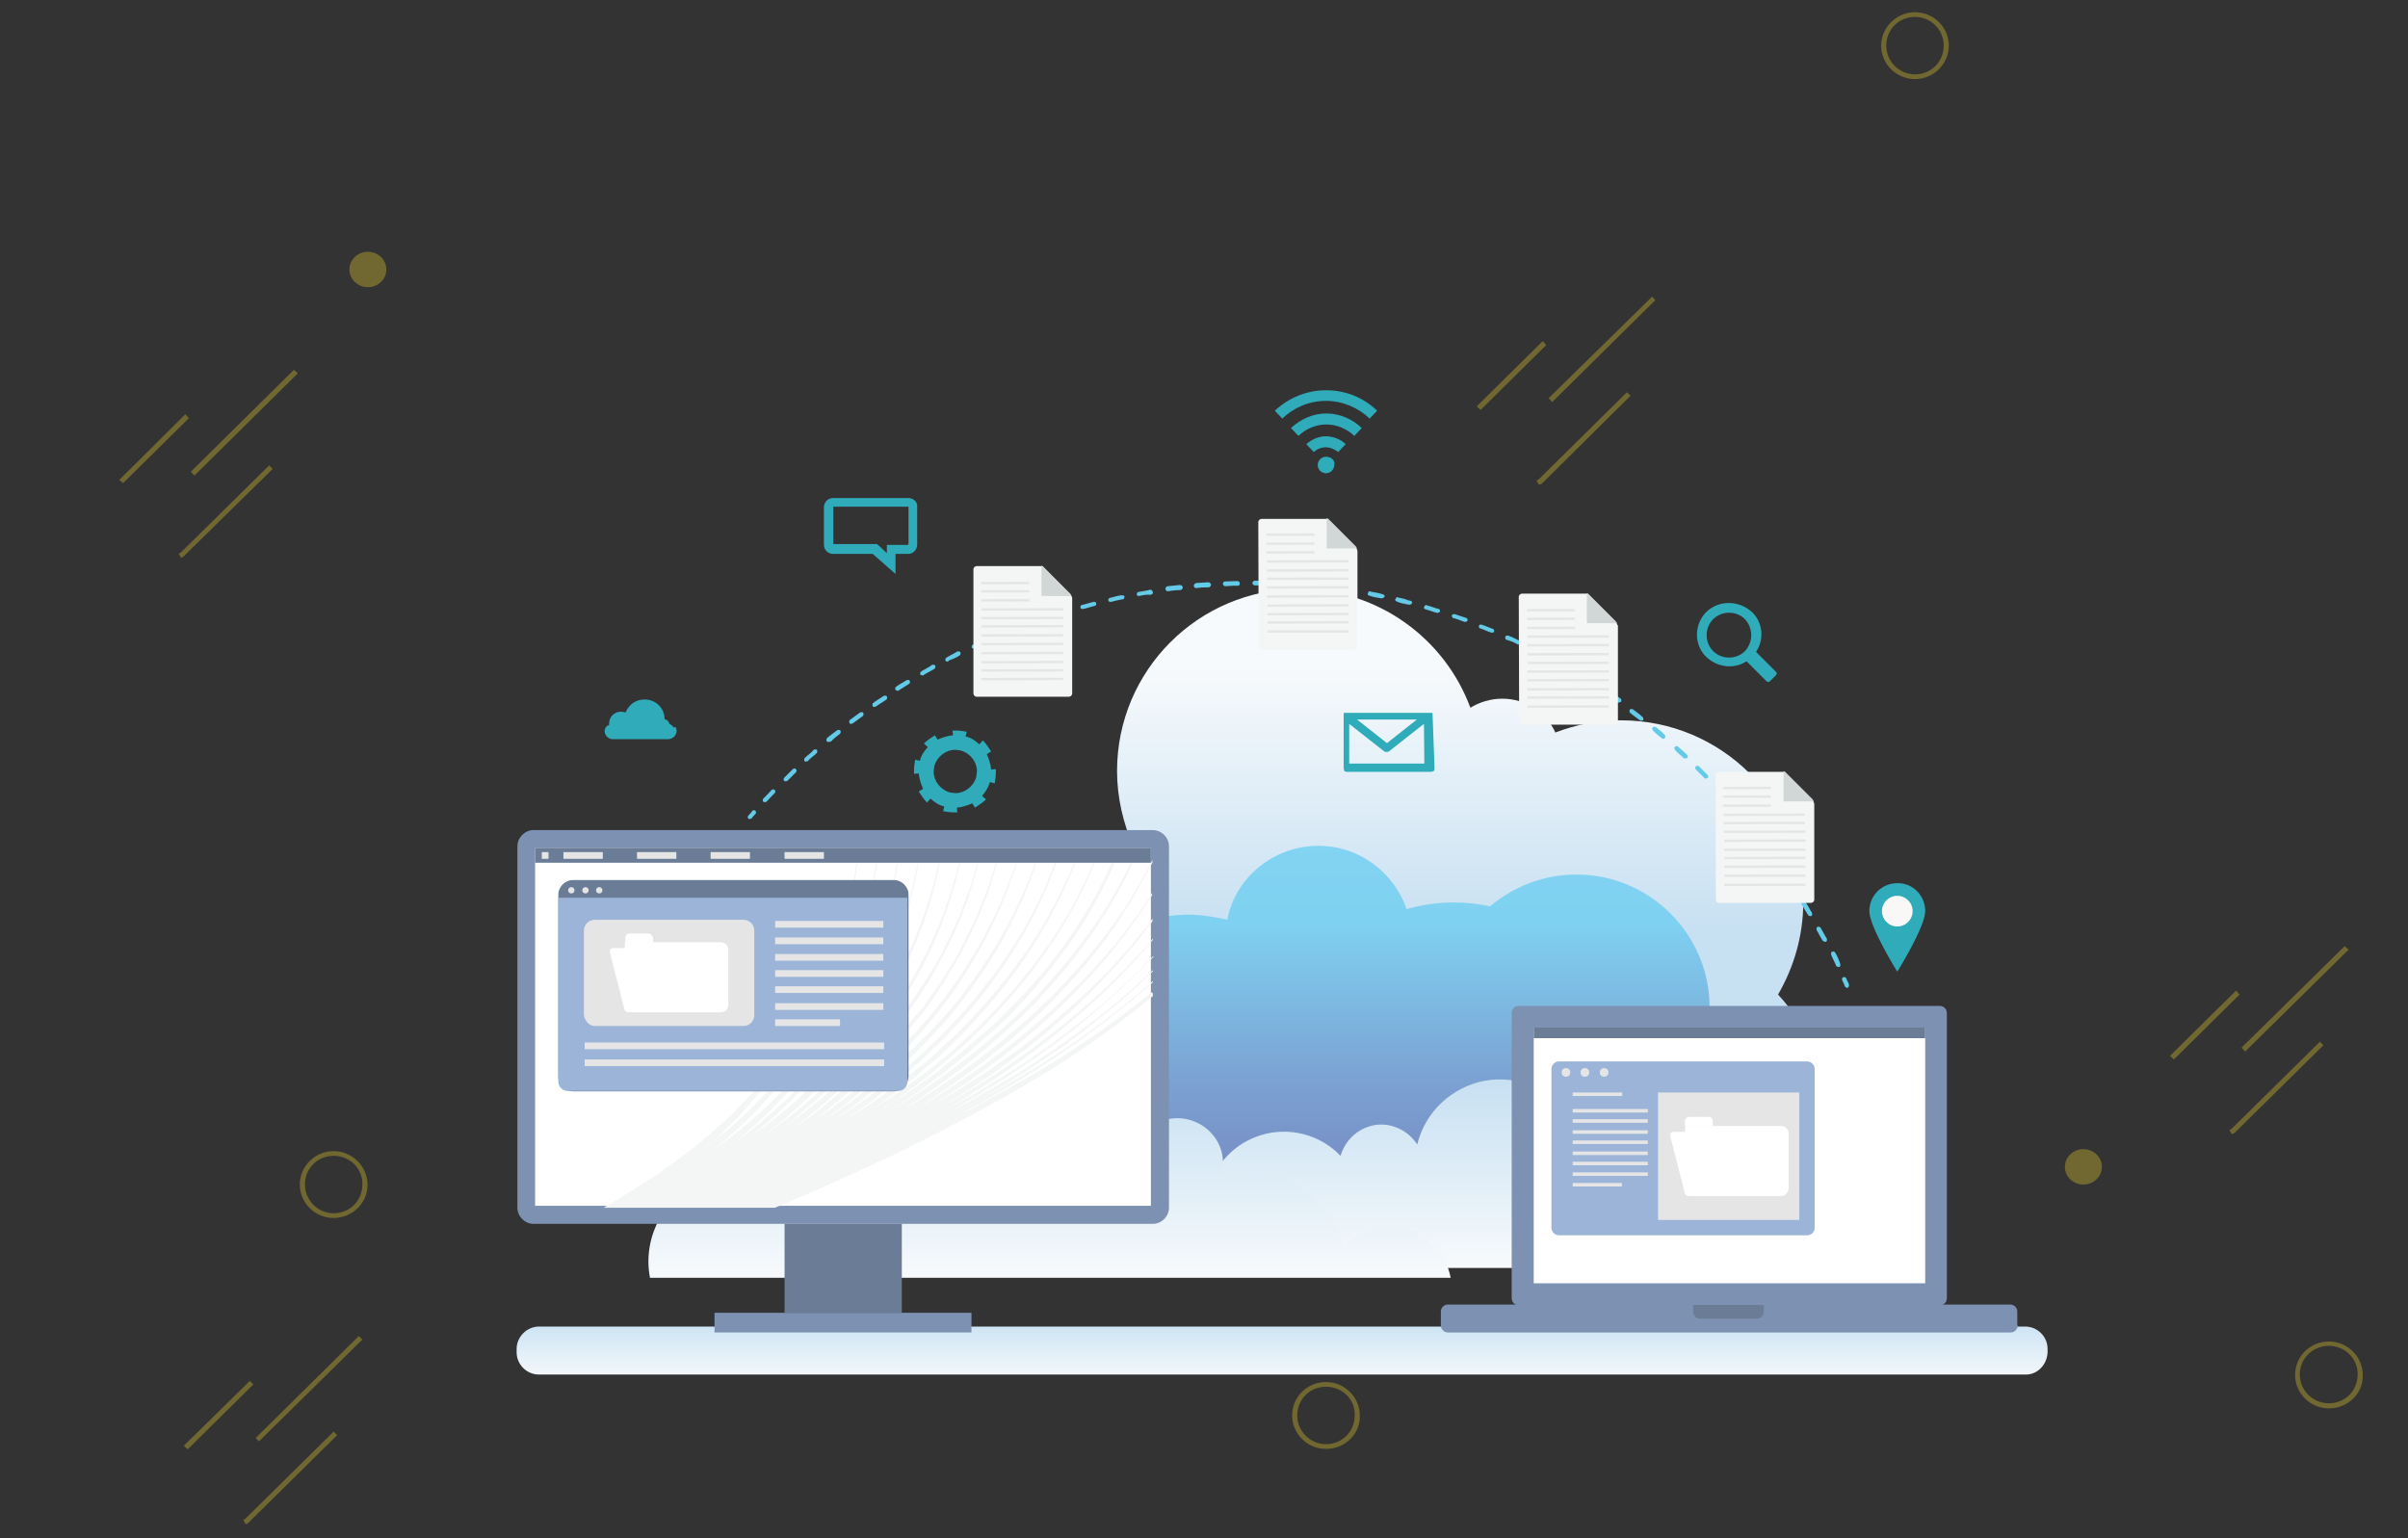 <?xml version="1.0" encoding="utf-8"?>
<!-- Generator: Adobe Illustrator 18.1.1, SVG Export Plug-In . SVG Version: 6.00 Build 0)  -->
<svg version="1.1" id="Layer_1" xmlns="http://www.w3.org/2000/svg" xmlns:xlink="http://www.w3.org/1999/xlink" x="0px" y="0px"
	 viewBox="0 401 612 391" enable-background="new 0 401 612 391" xml:space="preserve">
<rect x="0" y="401" width="612" height="391" fill="#333333" stroke="none"/>
<g>
	<g>
		
			<linearGradient id="SVGID_1_" gradientUnits="userSpaceOnUse" x1="210.767" y1="128.995" x2="210.767" y2="174.15" gradientTransform="matrix(1.497 0 0 1.497 0 377.336)">
			<stop  offset="0" style="stop-color:#F7FAFC"/>
			<stop  offset="1" style="stop-color:#C7E0F2"/>
		</linearGradient>
		<path fill="url(#SVGID_1_)" d="M451.9,653.8c4-6.9,6.4-14.9,6.4-23.4c0-25.6-20.7-46.3-46.3-46.3c-5.9,0-11.5,1.1-16.7,3.1
			c-2.3-5.1-7.5-8.6-13.5-8.6c-3,0-5.8,0.9-8.1,2.3c-6.5-17.6-23.5-30.2-43.5-30.2c-25.6,0-46.3,20.7-46.3,46.3
			c0,6.8,1.6,13.3,4.1,19.1c-1.2,1.1-2.7,2.3-3.8,3.8c-9-6.4-21-7.4-30.9-2.7c-10,4.8-16.5,14.6-17.3,25.6
			c-18.6-7.9-39.7-5.7-53.8,6.2c-19.2,16.1-23.2,47.7-6.2,72.2c93.8,0,187.6,0,281.4,0C470.9,698.5,467.4,670.6,451.9,653.8z"/>
		<g opacity="0.7">
			
				<linearGradient id="SVGID_2_" gradientUnits="userSpaceOnUse" x1="-937.259" y1="172.992" x2="-937.259" y2="225.119" gradientTransform="matrix(-1.497 0 0 1.497 -1087.414 377.336)">
				<stop  offset="0" style="stop-color:#60CAF1"/>
				<stop  offset="3.468800e-002" style="stop-color:#60C4ED"/>
				<stop  offset="0.511" style="stop-color:#5B87C4"/>
				<stop  offset="0.843" style="stop-color:#5765AE"/>
				<stop  offset="1" style="stop-color:#5658A6"/>
			</linearGradient>
			<path fill="url(#SVGID_2_)" d="M198.2,667.4c1.2,0,2.3,0.1,3.5,0.2c2-5.8,7.4-10,13.9-10c3.7,0,7,1.3,9.5,3.5
				c6.5-7.9,16.4-12.9,27.4-12.9c6.5,0,12.6,1.8,17.7,4.8c5.9-11.6,17.9-19.5,31.8-19.5c3.5,0,6.8,0.6,9.9,1.3
				c2.1-10.8,11.8-18.8,23.2-18.8c10.4,0,19.2,6.8,22.4,16.1c3.8-1.1,7.8-1.7,11.8-1.7c3.2,0,6.4,0.3,9.4,1c5.9-5,13.5-8.1,22-8.1
				c18.6,0,33.8,15.2,33.8,33.8c0,4.7-0.9,9-2.7,13c6.4,3.2,11,9.5,11.9,17.1c7.1,1,12.8,7.1,12.8,14.5c0,8.1-6.5,14.6-14.6,14.6
				c-5,0-9.4-2.5-12-6.2c-2.3,0.9-5,1.6-7.9,1.6c-8.6,0-16.1-5-19.6-12.2c-7.8,9.6-19.6,15.7-32.9,15.7c-17.2,0-31.9-10.1-38.6-24.8
				c-6.5,8.8-16.9,14.5-28.7,14.5c-6.5,0-12.6-1.8-17.7-4.8c-5.9,11.6-17.9,19.5-31.8,19.5c-14.3,0-26.5-8.4-32.2-20.4
				c-3.3,9-12,15.4-22.2,15.4c-13,0-23.6-10.5-23.6-23.6C174.6,677.8,185.3,667.4,198.2,667.4z"/>
		</g>
		<g>
			
				<linearGradient id="SVGID_3_" gradientUnits="userSpaceOnUse" x1="-974.599" y1="231.063" x2="-974.599" y2="199.068" gradientTransform="matrix(-1.497 0 0 1.497 -1087.414 377.336)">
				<stop  offset="0" style="stop-color:#F7FAFC"/>
				<stop  offset="1" style="stop-color:#C7E0F2"/>
			</linearGradient>
			<path fill="url(#SVGID_3_)" d="M456.4,710.8c-7.8-1.6-13.4,4.4-13.7,4.8c-0.3-1.2-3.8-12.3-14.7-16.2c-7-2.5-13.2-0.8-15.3,0
				c1.3-3.8,0.7-8-1.9-11c-2.8-3.2-7.2-4.5-11.4-3.2c-4.8-7.2-13.4-11-22-9.5c-8.4,1.6-15.2,7.9-17.2,16.2
				c-2.5-3.8-7.1-5.8-11.4-4.8c-3.9,0.9-6.9,3.8-8.1,7.7c-5.2-5.5-13.3-7.5-20.4-5.2c-6.4,2-11.4,7.2-13.2,13.6
				c-5.1-4.1-12.2-5.7-18.6-3.7c-9.6,3-15.7,13.3-13.6,23.8c10.6,0,21.2,0,31.8,0H320h148.5C467.1,716.9,462.3,711.9,456.4,710.8z"
				/>
			
				<linearGradient id="SVGID_4_" gradientUnits="userSpaceOnUse" x1="-904.647" y1="232.819" x2="-904.647" y2="199.186" gradientTransform="matrix(-1.497 0 0 1.497 -1087.414 377.336)">
				<stop  offset="0" style="stop-color:#F7FAFC"/>
				<stop  offset="1" style="stop-color:#C7E0F2"/>
			</linearGradient>
			<path fill="url(#SVGID_4_)" d="M356.1,712.8c-8.1-1.6-14.2,4.7-14.5,5c-0.3-1.2-3.9-12.9-15.5-17.1c-7.2-2.7-13.7-0.8-16.1,0
				c1.6-4,0.8-8.4-2-11.5c-2.9-3.3-7.6-4.8-12-3.5c-5-7.7-14-11.6-23.1-10c-8.8,1.7-15.9,8.3-18.1,17.1c-2.7-4-7.5-6-12-5
				c-4,0.9-7.2,4-8.5,8c-5.5-5.8-13.9-7.9-21.5-5.5c-6.8,2.1-11.9,7.6-13.7,14.4c-5.4-4.2-12.8-5.9-19.5-3.8
				c-10.1,3.2-16.5,14-14.4,24.9c11.1,0,22.3,0,33.4,0h14.2h155.9C367.4,719.2,362.3,714.1,356.1,712.8z"/>
		</g>
	</g>
	
		<linearGradient id="SVGID_5_" gradientUnits="userSpaceOnUse" x1="217.717" y1="250.391" x2="217.717" y2="239.316" gradientTransform="matrix(1.497 0 0 1.497 0 377.336)">
		<stop  offset="0" style="stop-color:#F7FAFC"/>
		<stop  offset="1" style="stop-color:#C7E0F2"/>
	</linearGradient>
	<path fill="url(#SVGID_5_)" d="M514.9,750.4H137c-3.1,0-5.7-2.5-5.7-5.7v-0.8c0-3.1,2.6-5.7,5.7-5.7h377.7c3.1,0,5.7,2.5,5.7,5.7
		v0.8C520.3,747.8,517.9,750.4,514.9,750.4z"/>
	<g>
		<g>
			<path fill="#63CBE7" d="M190.5,609.2c-0.1,0-0.2,0-0.3-0.1c-0.2-0.2-0.2-0.6,0-0.8c0.3-0.3,0.8-0.8,1-1.2c0.2-0.2,0.6-0.2,0.8,0
				c0.2,0.2,0.2,0.6,0,0.8c-0.3,0.3-0.8,0.8-1,1.2C190.8,609,190.7,609.2,190.5,609.2z"/>
		</g>
		<g>
			<path fill="#63CBE7" d="M467.3,646.8c-0.2,0-0.3-0.1-0.6-0.2c-0.3-0.9-0.9-1.8-1.3-2.9c-0.1-0.2,0-0.7,0.2-0.8
				c0.2-0.1,0.7,0,0.8,0.2c0.6,1,1,2,1.3,2.9c0.1,0.2,0,0.7-0.2,0.8C467.4,646.8,467.3,646.8,467.3,646.8z M463.9,640.4
				c-0.2,0-0.3-0.1-0.6-0.2c-0.6-0.9-1-1.8-1.6-2.8c-0.1-0.2,0-0.7,0.2-0.8c0.2-0.1,0.7,0,0.8,0.2c0.6,1,1,1.9,1.6,2.8
				c0.1,0.2,0,0.7-0.2,0.8C464,640.4,463.9,640.4,463.9,640.4z M460.2,633.9c-0.1,0-0.3-0.1-0.6-0.2c-0.6-0.9-1.1-1.8-1.7-2.8
				c-0.1-0.2-0.1-0.7,0.1-0.8c0.2-0.1,0.7-0.1,0.8,0.1c0.7,0.9,1.1,1.9,1.7,2.8c0.1,0.2,0.1,0.7-0.1,0.8
				C460.3,633.8,460.2,633.9,460.2,633.9z M456.3,627.7c-0.1,0-0.3-0.1-0.6-0.2c-0.6-0.9-1.1-1.8-1.8-2.7c-0.1-0.2-0.1-0.7,0.1-0.8
				s0.7-0.1,0.8,0.1c0.7,0.9,1.1,1.8,1.8,2.7c0.1,0.2,0.1,0.7-0.1,0.8C456.4,627.6,456.3,627.7,456.3,627.7z M452.2,621.5
				c-0.1,0-0.3-0.1-0.3-0.2c-0.7-0.9-1.2-1.8-1.9-2.5c-0.1-0.2-0.1-0.7,0.1-0.8c0.2-0.1,0.7-0.1,0.8,0.1c0.7,0.9,1.2,1.8,1.9,2.7
				c0.1,0.2,0.1,0.7-0.1,0.8C452.3,621.5,452.2,621.5,452.2,621.5z M447.9,615.6c-0.1,0-0.3-0.1-0.3-0.2c-0.7-0.9-1.2-1.7-1.9-2.5
				c-0.1-0.2-0.1-0.6,0.1-0.8c0.2-0.1,0.6-0.1,0.8,0.1c0.7,0.9,1.2,1.7,2,2.5c0.1,0.2,0.1,0.7-0.1,0.8
				C448.1,615.5,448,615.6,447.9,615.6z M443.2,609.9c-0.1,0-0.2-0.1-0.3-0.2c-0.7-0.8-1.3-1.7-2-2.3c-0.2-0.2-0.1-0.6,0-0.8
				c0.2-0.2,0.6-0.1,0.8,0c0.8,0.8,1.3,1.7,2,2.3c0.1,0.2,0.1,0.6-0.1,0.8C443.5,609.8,443.4,609.9,443.2,609.9z M194.3,604.9
				c-0.1,0-0.2,0-0.3-0.1c-0.2-0.2-0.2-0.6,0-0.8c0.8-0.8,1.6-1.6,2.1-2.2c0.2-0.2,0.6-0.2,0.8,0c0.2,0.2,0.2,0.6,0,0.8
				c-0.8,0.8-1.6,1.6-2.1,2.2C194.7,604.8,194.6,604.9,194.3,604.9z M438.5,604.3c-0.1,0-0.2,0-0.3-0.1c-0.8-0.8-1.3-1.6-2.1-2.3
				c-0.2-0.2-0.1-0.6,0-0.8c0.2-0.2,0.6-0.1,0.8,0c0.8,0.8,1.3,1.6,2.1,2.3c0.2,0.2,0.1,0.6,0,0.8
				C438.7,604.3,438.6,604.3,438.5,604.3z M199.6,599.6c-0.1,0-0.2,0-0.3-0.1c-0.2-0.2-0.2-0.6,0-0.8c0.8-0.8,1.6-1.6,2.2-2.2
				c0.2-0.2,0.6-0.2,0.8,0s0.2,0.6,0,0.8c-0.8,0.8-1.6,1.6-2.2,2.2C199.8,599.6,199.7,599.6,199.6,599.6z M433.5,598.9
				c-0.1,0-0.2,0-0.3-0.1c-0.8-0.8-1.6-1.6-2.2-2.2c-0.2-0.2-0.2-0.6,0-0.8c0.2-0.2,0.6-0.2,0.8,0c0.8,0.8,1.6,1.6,2.2,2.2
				c0.2,0.2,0.2,0.6,0,0.8C433.7,598.9,433.6,598.9,433.5,598.9z M204.8,594.6c-0.1,0-0.2,0-0.3-0.1c-0.2-0.2-0.1-0.6,0-0.8
				c0.8-0.8,1.7-1.3,2.3-2.1c0.2-0.2,0.6-0.1,0.8,0c0.2,0.2,0.1,0.6,0,0.8c-0.8,0.8-1.7,1.3-2.3,2.1
				C205.1,594.4,205,594.6,204.8,594.6z M428.2,593.8c-0.1,0-0.2,0-0.3-0.1c-0.8-0.8-1.6-1.3-2.2-2.1c-0.2-0.2-0.2-0.6,0-0.8
				c0.2-0.2,0.6-0.2,0.8,0c0.8,0.8,1.6,1.3,2.3,2.1c0.2,0.2,0.2,0.6,0,0.8C428.5,593.7,428.3,593.8,428.2,593.8z M210.4,589.6
				c-0.1,0-0.2-0.1-0.3-0.2c-0.1-0.2-0.1-0.6,0.1-0.8c0.8-0.7,1.7-1.3,2.6-2c0.2-0.1,0.6-0.1,0.8,0.1c0.1,0.2,0.1,0.6-0.1,0.8
				c-0.9,0.7-1.7,1.3-2.3,2C210.6,589.6,210.5,589.6,210.4,589.6z M422.7,588.8c-0.1,0-0.2,0-0.3-0.1c-0.8-0.7-1.7-1.3-2.3-2
				c-0.2-0.1-0.2-0.6-0.1-0.8c0.2-0.2,0.6-0.2,0.8-0.1c0.9,0.7,1.7,1.3,2.3,2c0.2,0.2,0.2,0.6,0,0.8
				C423.1,588.8,422.8,588.8,422.7,588.8z M216.2,585c-0.1,0-0.3-0.1-0.3-0.2c-0.1-0.2-0.1-0.7,0.1-0.8c0.9-0.7,1.7-1.2,2.6-1.9
				c0.2-0.1,0.7-0.1,0.8,0.1s0.1,0.7-0.1,0.8c-0.9,0.7-1.7,1.2-2.6,1.9C216.4,585,216.3,585,216.2,585z M417.1,584.2
				c-0.1,0-0.2,0-0.3-0.1c-0.9-0.7-1.7-1.2-2.5-1.9c-0.2-0.1-0.2-0.6-0.1-0.8c0.1-0.2,0.6-0.2,0.8-0.1c0.9,0.7,1.7,1.2,2.5,2
				c0.2,0.1,0.2,0.6,0.1,0.8C417.4,584.1,417.2,584.2,417.1,584.2z M222.1,580.7c-0.1,0-0.3-0.1-0.3-0.2c-0.1-0.2-0.1-0.7,0.1-0.8
				c0.9-0.7,1.8-1.2,2.7-1.8c0.2-0.1,0.7-0.1,0.8,0.1s0.1,0.7-0.1,0.8c-0.9,0.7-1.8,1.1-2.7,1.8
				C222.3,580.6,222.2,580.7,222.1,580.7z M411.2,579.6c-0.1,0-0.2,0-0.2-0.1c-0.9-0.7-1.8-1.2-2.5-1.9c-0.2-0.1-0.2-0.6-0.1-0.8
				c0.1-0.2,0.6-0.2,0.8-0.1c0.9,0.7,1.8,1.2,2.7,1.9c0.2,0.1,0.2,0.6,0.1,0.8C411.5,579.6,411.4,579.6,411.2,579.6z M228.2,576.6
				c-0.1,0-0.3-0.1-0.6-0.2c-0.1-0.2-0.1-0.7,0.1-0.8c0.9-0.7,1.8-1.1,2.7-1.7c0.2-0.1,0.7-0.1,0.8,0.1c0.1,0.2,0.1,0.7-0.1,0.8
				c-0.9,0.6-1.8,1.1-2.7,1.7C228.4,576.6,228.3,576.6,228.2,576.6z M405.2,575.5c-0.1,0-0.2,0-0.2-0.1c-0.9-0.7-1.8-1.1-2.7-1.8
				c-0.2-0.1-0.3-0.6-0.1-0.8c0.1-0.2,0.6-0.3,0.8-0.1c0.9,0.7,1.8,1.1,2.7,1.8c0.2,0.1,0.2,0.6,0.1,0.8
				C405.5,575.4,405.3,575.5,405.2,575.5z M234.5,572.7c-0.1,0-0.3-0.1-0.6-0.2c-0.1-0.2,0-0.7,0.2-0.8c0.9-0.6,1.9-1,2.8-1.7
				c0.2-0.1,0.7,0,0.8,0.2c0.1,0.2,0,0.7-0.2,0.8c-0.9,0.6-1.9,1-2.8,1.6C234.7,572.7,234.6,572.7,234.5,572.7z M398.9,571.6
				c-0.1,0-0.1,0-0.2-0.1c-0.9-0.6-1.8-1-2.8-1.7c-0.2-0.1-0.3-0.6-0.2-0.8c0.1-0.2,0.6-0.3,0.8-0.2c0.9,0.6,1.9,1,2.8,1.7
				c0.2,0.1,0.3,0.6,0.1,0.8C399.2,571.5,399,571.6,398.9,571.6z M240.9,569.2c-0.2,0-0.3-0.1-0.6-0.2c-0.1-0.2,0-0.7,0.2-0.8
				c0.9-0.6,1.9-1,2.8-1.6c0.2-0.1,0.7,0,0.8,0.2s0,0.7-0.2,0.8c-0.9,0.6-1.9,1-2.8,1.3C241,569.2,241,569.2,240.9,569.2z
				 M392.6,568c-0.1,0-0.1,0-0.2,0c-0.9-0.6-1.9-1-2.8-1.6c-0.2-0.1-0.3-0.6-0.2-0.8c0.1-0.2,0.6-0.3,0.8-0.2c1,0.6,1.9,1,2.8,1.6
				c0.2,0.1,0.3,0.6,0.2,0.8C392.9,567.9,392.7,568,392.6,568z M247.6,565.9c-0.2,0-0.3-0.1-0.6-0.2c-0.1-0.2,0-0.7,0.2-0.8
				c1-0.6,1.9-0.9,2.9-1.3c0.2-0.1,0.7,0,0.8,0.2c0.1,0.2,0,0.7-0.2,0.8c-1,0.3-1.9,0.9-2.9,1.3
				C247.7,565.9,247.6,565.9,247.6,565.9z M385.9,564.8c-0.1,0-0.1,0-0.2,0c-1-0.6-1.9-0.9-2.9-1.2c-0.2-0.1-0.3-0.3-0.2-0.8
				c0.1-0.2,0.3-0.3,0.8-0.2c1,0.3,1.9,0.9,2.9,1.3c0.2,0.1,0.3,0.6,0.2,0.8C386.3,564.6,386.1,564.8,385.9,564.8z M254.2,562.9
				c-0.2,0-0.3-0.1-0.6-0.3c-0.1-0.2,0-0.7,0.2-0.8c1-0.3,2-0.8,2.9-1.2c0.2-0.1,0.7,0,0.7,0.2c0.1,0.2,0,0.7-0.2,0.8
				c-1,0.3-2,0.8-2.9,1.2C254.3,562.9,254.3,562.9,254.2,562.9z M379.2,561.8c-0.1,0-0.1,0-0.2,0c-1-0.3-1.9-0.8-2.9-1.1
				c-0.2-0.1-0.3-0.3-0.2-0.7c0.1-0.2,0.3-0.3,0.7-0.2c1,0.3,2,0.8,2.9,1.1c0.2,0.1,0.3,0.3,0.2,0.8
				C379.6,561.7,379.4,561.8,379.2,561.8z M261.1,560.2c-0.2,0-0.3-0.1-0.6-0.3c-0.1-0.2,0-0.7,0.2-0.7c1-0.3,2-0.8,3-1.1
				c0.2-0.1,0.7,0,0.7,0.3c0.1,0.2,0,0.7-0.3,0.7C263.1,559.4,262.1,559.9,261.1,560.2C261.2,560.2,261.2,560.2,261.1,560.2z
				 M372.4,559.1h-0.1c-1-0.3-2-0.8-3-1c-0.2-0.1-0.3-0.3-0.3-0.7c0.1-0.2,0.3-0.3,0.7-0.3c1,0.3,2,0.7,3,1c0.2,0.1,0.3,0.3,0.3,0.7
				C372.7,559,372.5,559.1,372.4,559.1z M268.1,557.9c-0.2,0-0.3-0.1-0.6-0.3c-0.1-0.2,0.1-0.7,0.3-0.7c1-0.3,2-0.7,3-1
				c0.2-0.1,0.7,0.1,0.7,0.3c0.1,0.2-0.1,0.7-0.3,0.7c-1,0.2-2,0.7-3,0.9C268.2,557.9,268.1,557.9,268.1,557.9z M365.4,556.8h-0.1
				c-1-0.2-2-0.7-3-0.9c-0.2-0.1-0.6-0.3-0.3-0.7c0.1-0.2,0.3-0.6,0.7-0.3c1,0.2,2,0.7,3,0.9c0.2,0.1,0.3,0.3,0.3,0.7
				C365.7,556.6,365.6,556.8,365.4,556.8z M275.2,555.8c-0.2,0-0.6-0.1-0.6-0.3c-0.1-0.2,0.1-0.7,0.3-0.7c1-0.2,2-0.6,3-0.8
				c0.2-0.1,0.7,0.1,0.7,0.3c0.1,0.2-0.1,0.7-0.3,0.7c-1,0.2-2,0.6-3,0.8C275.3,555.8,275.2,555.8,275.2,555.8z M358.2,554.7h-0.1
				l-0.6-0.1c-0.9-0.2-1.7-0.3-2.5-0.7c-0.2-0.1-0.6-0.3-0.3-0.7c0.1-0.2,0.3-0.6,0.7-0.3c0.9,0.2,1.7,0.3,2.5,0.7l0.6,0.1
				c0.2,0.1,0.6,0.3,0.3,0.7C358.8,554.6,358.4,554.7,358.2,554.7z M282.3,554c-0.2,0-0.6-0.1-0.6-0.3c-0.1-0.2,0.1-0.7,0.3-0.7
				c1-0.2,2-0.6,3.1-0.7c0.2,0,0.7,0.1,0.7,0.3c0,0.2-0.1,0.7-0.3,0.7C284.4,553.5,283.4,553.7,282.3,554
				C282.4,554,282.3,554,282.3,554z M351.1,553.1C351.1,553.1,351,553.1,351.1,553.1c-1.1-0.2-2.1-0.3-3.1-0.7
				c-0.2,0-0.6-0.3-0.3-0.7c0-0.2,0.3-0.6,0.7-0.3c1,0.2,2.1,0.3,3.1,0.7c0.2,0,0.6,0.3,0.3,0.7C351.6,553,351.3,553.1,351.1,553.1z
				 M289.5,552.5c-0.2,0-0.6-0.1-0.6-0.3c0-0.2,0.1-0.7,0.3-0.7c1-0.2,2.1-0.3,3.1-0.6c0.2,0,0.6,0.1,0.7,0.6
				c0.1,0.3-0.1,0.6-0.6,0.7C291.7,552.1,290.7,552.2,289.5,552.5L289.5,552.5z M343.8,551.9L343.8,551.9c-1.1-0.1-2.1-0.3-3.1-0.6
				c-0.2,0-0.6-0.2-0.6-0.7c0-0.2,0.2-0.6,0.7-0.6c1,0.1,2.1,0.2,3.1,0.6c0.2,0,0.6,0.3,0.6,0.7
				C344.3,551.6,344.1,551.9,343.8,551.9z M296.8,551.3c-0.2,0-0.6-0.2-0.6-0.6c0-0.3,0.1-0.6,0.6-0.7c1-0.1,2.1-0.2,3.1-0.3
				c0.2,0,0.6,0.1,0.7,0.6c0,0.2-0.1,0.6-0.6,0.7C298.9,551,297.9,551.1,296.8,551.3L296.8,551.3z M336.6,550.8L336.6,550.8
				c-1.1-0.1-2.1-0.2-3.1-0.3c-0.2,0-0.6-0.2-0.6-0.7c0-0.2,0.2-0.6,0.7-0.6c1,0.1,2.1,0.2,3.1,0.3c0.2,0,0.6,0.2,0.6,0.7
				C337,550.6,336.8,550.8,336.6,550.8z M304,550.5c-0.2,0-0.6-0.2-0.6-0.6c0-0.2,0.2-0.6,0.6-0.7c1-0.1,2.1-0.1,3.1-0.2
				c0.2,0,0.6,0.2,0.7,0.6c0,0.2-0.2,0.6-0.6,0.7C306.2,550.3,305.2,550.3,304,550.5L304,550.5z M329.2,550.1L329.2,550.1
				c-1.1-0.1-2.1-0.1-3.1-0.1c-0.2,0-0.6-0.2-0.6-0.6c0-0.3,0.2-0.6,0.6-0.6c1,0,2.1,0.1,3.1,0.1c0.2,0,0.6,0.2,0.6,0.7
				C329.7,550,329.6,550.1,329.2,550.1z M311.4,550c-0.2,0-0.6-0.2-0.6-0.6c0-0.3,0.2-0.6,0.6-0.6c1,0,2.1-0.1,3.1-0.1l0,0
				c0.2,0,0.6,0.2,0.6,0.6s-0.2,0.6-0.6,0.6C313.5,549.8,312.4,550,311.4,550L311.4,550z M322,549.8L322,549.8c-1,0-2.1,0-3.1,0
				c-0.2,0-0.6-0.2-0.6-0.6c0-0.2,0.2-0.6,0.6-0.6l0,0c1,0,2.1,0,3.1,0c0.2,0,0.6,0.2,0.6,0.6C322.4,549.6,322.2,549.8,322,549.8z"
				/>
		</g>
		<g>
			<path fill="#63CBE7" d="M469.5,652.1c-0.2,0-0.3-0.1-0.6-0.3c-0.1-0.3-0.3-0.9-0.7-1.6c-0.1-0.2,0-0.7,0.2-0.8
				c0.2-0.1,0.7,0,0.8,0.2c0.2,0.7,0.6,1.1,0.7,1.6c0.1,0.2,0,0.7-0.2,0.8C469.7,652.1,469.6,652.1,469.5,652.1z"/>
		</g>
	</g>
	<g>
		<g>
			<g>
				<path fill="#F4F5F5" d="M272.3,552.5c0-0.1-0.1-0.2-0.2-0.3L265,545c-0.1-0.1-0.2-0.1-0.3-0.1s-0.1,0-0.2,0h-16.3
					c-0.3,0-0.8,0.3-0.8,0.8l0,31.6c0,0.3,0.3,0.8,0.8,0.8h23.5c0.3,0,0.8-0.3,0.8-0.8v-24.4C272.4,552.6,272.3,552.6,272.3,552.5z"
					/>
			</g>
		</g>
		<path fill="#D1D7D6" d="M272.3,552.5h-7.6v-7.7c0.1,0,0.2,0.1,0.3,0.1l7.1,7.1C272.1,552.2,272.3,552.3,272.3,552.5z"/>
		<g>
			
				<rect x="249.4" y="548.9" transform="matrix(1 -2.017167e-003 2.017167e-003 1 -1.107 0.516)" fill="#E6E5E6" width="12.2" height="0.6"/>
			
				<rect x="249.4" y="551" transform="matrix(1 -2.025512e-003 2.025512e-003 1 -1.116 0.519)" fill="#E6E5E6" width="12.2" height="0.6"/>
			
				<rect x="249.4" y="553.3" transform="matrix(1 -2.017167e-003 2.017167e-003 1 -1.116 0.516)" fill="#E6E5E6" width="12.2" height="0.6"/>
			
				<rect x="249.5" y="555.6" transform="matrix(1 -2.001908e-003 2.001908e-003 1 -1.112 0.521)" fill="#E6E5E6" width="20.7" height="0.6"/>
			
				<rect x="249.5" y="557.8" transform="matrix(1 -2.025988e-003 2.025988e-003 1 -1.13 0.528)" fill="#E6E5E6" width="20.7" height="0.6"/>
			
				<rect x="249.5" y="559.9" transform="matrix(1 -2.025988e-003 2.025988e-003 1 -1.134 0.528)" fill="#E6E5E6" width="20.7" height="0.6"/>
			
				<rect x="249.5" y="562.2" transform="matrix(1 -2.025988e-003 2.025988e-003 1 -1.139 0.528)" fill="#E6E5E6" width="20.7" height="0.6"/>
			
				<rect x="249.5" y="564.4" transform="matrix(1 -2.025988e-003 2.025988e-003 1 -1.143 0.528)" fill="#E6E5E6" width="20.7" height="0.6"/>
			
				<rect x="249.5" y="566.7" transform="matrix(1 -2.025988e-003 2.025988e-003 1 -1.148 0.528)" fill="#E6E5E6" width="20.7" height="0.6"/>
			
				<rect x="249.5" y="569" transform="matrix(1 -2.021220e-003 2.021220e-003 1 -1.15 0.526)" fill="#E6E5E6" width="20.7" height="0.6"/>
			
				<rect x="249.5" y="571.1" transform="matrix(1 -2.025988e-003 2.025988e-003 1 -1.157 0.528)" fill="#E6E5E6" width="20.7" height="0.6"/>
			
				<rect x="249.5" y="573.3" transform="matrix(1 -2.025988e-003 2.025988e-003 1 -1.161 0.528)" fill="#E6E5E6" width="20.7" height="0.6"/>
		</g>
	</g>
	<g>
		<g>
			<g>
				<path fill="#F4F5F5" d="M344.8,540.4c0-0.1-0.1-0.2-0.2-0.3l-7.1-7.1c-0.1-0.1-0.2-0.1-0.3-0.1c-0.1,0-0.1,0-0.2,0h-16.4
					c-0.3,0-0.8,0.3-0.8,0.8l0.1,31.7c0,0.3,0.3,0.8,0.8,0.8h23.5c0.3,0,0.8-0.3,0.8-0.8v-24.4C344.8,540.5,344.8,540.5,344.8,540.4
					z"/>
			</g>
		</g>
		<path fill="#D1D7D6" d="M344.8,540.4h-7.6v-7.7c0.1,0,0.2,0.1,0.3,0.1l7.1,7.1C344.7,540,344.8,540.3,344.8,540.4z"/>
		<g>
			
				<rect x="321.9" y="536.6" transform="matrix(1 -2.017167e-003 2.017167e-003 1 -1.082 0.663)" fill="#E6E5E6" width="12.2" height="0.6"/>
			
				<rect x="321.9" y="538.9" transform="matrix(1 -2.017167e-003 2.017167e-003 1 -1.087 0.663)" fill="#E6E5E6" width="12.2" height="0.6"/>
			
				<rect x="321.9" y="541.1" transform="matrix(1 -1.984027e-003 1.984027e-003 1 -1.073 0.652)" fill="#E6E5E6" width="12.2" height="0.6"/>
			
				<rect x="322" y="543.4" transform="matrix(1 -2.021220e-003 2.021220e-003 1 -1.098 0.673)" fill="#E6E5E6" width="20.7" height="0.6"/>
			
				<rect x="322" y="545.7" transform="matrix(1 -2.001908e-003 2.001908e-003 1 -1.092 0.666)" fill="#E6E5E6" width="20.7" height="0.6"/>
			
				<rect x="322" y="547.8" transform="matrix(1 -2.001908e-003 2.001908e-003 1 -1.097 0.666)" fill="#E6E5E6" width="20.7" height="0.6"/>
			
				<rect x="322" y="550" transform="matrix(1 -2.001908e-003 2.001908e-003 1 -1.101 0.666)" fill="#E6E5E6" width="20.7" height="0.6"/>
			
				<rect x="322" y="552.3" transform="matrix(1 -2.001908e-003 2.001908e-003 1 -1.105 0.666)" fill="#E6E5E6" width="20.7" height="0.6"/>
			
				<rect x="322.1" y="554.6" transform="matrix(1 -2.001908e-003 2.001908e-003 1 -1.11 0.667)" fill="#E6E5E6" width="20.7" height="0.6"/>
			
				<rect x="322.1" y="556.8" transform="matrix(1 -2.001908e-003 2.001908e-003 1 -1.115 0.667)" fill="#E6E5E6" width="20.7" height="0.6"/>
			
				<rect x="322.1" y="558.9" transform="matrix(1 -2.001908e-003 2.001908e-003 1 -1.119 0.667)" fill="#E6E5E6" width="20.7" height="0.6"/>
			
				<rect x="322.1" y="561.2" transform="matrix(1 -2.021220e-003 2.021220e-003 1 -1.134 0.673)" fill="#E6E5E6" width="20.7" height="0.6"/>
		</g>
	</g>
	<g>
		<g>
			<g>
				<path fill="#F4F5F5" d="M410.9,559.4c0-0.1-0.1-0.2-0.2-0.3l-7.1-7.1c-0.1-0.1-0.2-0.1-0.3-0.1c-0.1,0-0.1,0-0.2,0h-16.3
					c-0.3,0-0.8,0.3-0.8,0.8l0.1,31.7c0,0.3,0.3,0.8,0.8,0.8h23.5c0.3,0,0.8-0.3,0.8-0.8V560C410.9,559.7,410.9,559.4,410.9,559.4z"
					/>
			</g>
		</g>
		<path fill="#D1D7D6" d="M410.9,559.4h-7.6v-7.6c0.1,0,0.2,0.1,0.3,0.1l7.1,7.1C410.8,559.2,410.9,559.3,410.9,559.4z"/>
		<g>
			
				<rect x="388.1" y="555.8" transform="matrix(1 -2.025512e-003 2.025512e-003 1 -1.125 0.8)" fill="#E6E5E6" width="12.2" height="0.6"/>
			
				<rect x="388.1" y="558" transform="matrix(1 -2.017167e-003 2.017167e-003 1 -1.125 0.796)" fill="#E6E5E6" width="12.2" height="0.6"/>
			
				<rect x="388.1" y="560.3" transform="matrix(1 -2.017167e-003 2.017167e-003 1 -1.13 0.796)" fill="#E6E5E6" width="12.2" height="0.6"/>
			
				<rect x="388.2" y="562.5" transform="matrix(1 -2.025988e-003 2.025988e-003 1 -1.139 0.809)" fill="#E6E5E6" width="20.7" height="0.6"/>
			
				<rect x="388.2" y="564.7" transform="matrix(1 -2.025988e-003 2.025988e-003 1 -1.144 0.809)" fill="#E6E5E6" width="20.7" height="0.6"/>
			
				<rect x="388.2" y="567" transform="matrix(1 -2.025988e-003 2.025988e-003 1 -1.148 0.809)" fill="#E6E5E6" width="20.7" height="0.6"/>
			
				<rect x="388.2" y="569.2" transform="matrix(1 -2.025988e-003 2.025988e-003 1 -1.153 0.809)" fill="#E6E5E6" width="20.7" height="0.6"/>
			
				<rect x="388.2" y="571.4" transform="matrix(1 -2.001908e-003 2.001908e-003 1 -1.144 0.799)" fill="#E6E5E6" width="20.7" height="0.6"/>
			
				<rect x="388.2" y="573.6" transform="matrix(1 -2.025988e-003 2.025988e-003 1 -1.162 0.809)" fill="#E6E5E6" width="20.7" height="0.6"/>
			
				<rect x="388.2" y="575.9" transform="matrix(1 -2.001908e-003 2.001908e-003 1 -1.153 0.799)" fill="#E6E5E6" width="20.7" height="0.6"/>
			
				<rect x="388.2" y="578" transform="matrix(1 -2.025988e-003 2.025988e-003 1 -1.171 0.809)" fill="#E6E5E6" width="20.7" height="0.6"/>
			
				<rect x="388.2" y="580.3" transform="matrix(1 -2.001908e-003 2.001908e-003 1 -1.161 0.799)" fill="#E6E5E6" width="20.7" height="0.6"/>
		</g>
	</g>
	<g>
		<g>
			<g>
				<path fill="#F4F5F5" d="M460.9,604.7c0-0.1-0.1-0.2-0.2-0.3l-7.1-7.1c-0.1-0.1-0.2-0.1-0.3-0.1s-0.1,0-0.2,0h-16.3
					c-0.3,0-0.8,0.3-0.8,0.8l0.1,31.7c0,0.3,0.3,0.8,0.8,0.8h23.4c0.3,0,0.8-0.3,0.8-0.8v-24.4C460.9,604.8,460.9,604.8,460.9,604.7
					z"/>
			</g>
		</g>
		<path fill="#D1D7D6" d="M460.9,604.7h-7.6V597c0.1,0,0.2,0.1,0.3,0.1l7.1,7.1C460.8,604.5,460.9,604.6,460.9,604.7z"/>
		<g>
			
				<rect x="437.9" y="601" transform="matrix(1 -2.017167e-003 2.017167e-003 1 -1.212 0.897)" fill="#E6E5E6" width="12.2" height="0.6"/>
			
				<rect x="437.9" y="603.2" transform="matrix(1 -2.017167e-003 2.017167e-003 1 -1.216 0.897)" fill="#E6E5E6" width="12.2" height="0.6"/>
			
				<rect x="437.9" y="605.5" transform="matrix(1 -2.017167e-003 2.017167e-003 1 -1.221 0.897)" fill="#E6E5E6" width="12.2" height="0.6"/>
			
				<rect x="438" y="607.8" transform="matrix(1 -2.025988e-003 2.025988e-003 1 -1.231 0.91)" fill="#E6E5E6" width="20.7" height="0.6"/>
			
				<rect x="438" y="609.9" transform="matrix(1 -2.025988e-003 2.025988e-003 1 -1.235 0.91)" fill="#E6E5E6" width="20.7" height="0.6"/>
			
				<rect x="438.2" y="612.1" transform="matrix(1 -1.977828e-003 1.977828e-003 1 -1.21 0.888)" fill="#E6E5E6" width="20.7" height="0.6"/>
			
				<rect x="438.2" y="614.4" transform="matrix(1 -2.021220e-003 2.021220e-003 1 -1.241 0.908)" fill="#E6E5E6" width="20.7" height="0.6"/>
			
				<rect x="438.2" y="616.7" transform="matrix(1 -1.982596e-003 1.982596e-003 1 -1.222 0.89)" fill="#E6E5E6" width="20.7" height="0.6"/>
			
				<rect x="438.2" y="618.8" transform="matrix(1 -1.977828e-003 1.977828e-003 1 -1.224 0.888)" fill="#E6E5E6" width="20.7" height="0.6"/>
			
				<rect x="438.2" y="621" transform="matrix(1 -1.977828e-003 1.977828e-003 1 -1.228 0.888)" fill="#E6E5E6" width="20.7" height="0.6"/>
			
				<rect x="438.2" y="623.3" transform="matrix(1 -1.977828e-003 1.977828e-003 1 -1.232 0.888)" fill="#E6E5E6" width="20.7" height="0.6"/>
			
				<rect x="438.2" y="625.6" transform="matrix(1 -1.977828e-003 1.977828e-003 1 -1.237 0.888)" fill="#E6E5E6" width="20.7" height="0.6"/>
		</g>
	</g>
	<g>
		<g>
			<g>
				<path fill="#7D92B3" d="M293,712.1H135.6c-2.2,0-4.1-1.9-4.1-4.1v-91.9c0-2.2,1.9-4.1,4.1-4.1H293c2.2,0,4.1,1.9,4.1,4.1V708
					C297.1,710.2,295.2,712.1,293,712.1z"/>
				<rect x="136" y="616.5" fill="#FFFFFF" width="156.5" height="91"/>
				<path fill="#F4F5F5" d="M292.7,653.2c-7.1,5.8-14.5,11.1-22.3,16.1c-7,4.5-14.3,8.5-21.5,12.4c-1.3,0.8-2.8,1.6-4.1,2.1
					c1.7-0.9,3.2-1.8,4.9-2.7c7.2-4.1,14.4-8.4,21.3-13.2c7.6-5.2,15-11,22-17.2v-0.3c-7,6.1-14.5,11.9-22.3,17.1
					c-6.9,4.7-14.2,8.9-21.4,12.9c-1.7,0.9-3.2,1.8-4.9,2.7c1.9-1.1,3.8-2.1,5.7-3.2c7.2-4.2,14.3-8.9,21.2-13.7
					c7.6-5.7,15-11.6,21.7-18.3v-0.3c-7,6.7-14.4,12.6-22.3,18.2c-6.9,4.9-13.9,9.3-21.3,13.4c-2.7,1.6-5.2,3-8,4.4
					c10.3-5.9,20.4-12.3,29.8-19.6c6.7-5.2,13-10.8,19.1-16.9c0.9-0.9,1.8-1.9,2.8-2.8v-0.3c-1,1-2,2-2.9,3
					c-6,6-12.4,11.5-19.2,16.5c-10.1,7.8-21.1,14.4-32.2,20.5c4.1-2.3,8.1-4.9,12.2-7.5c7.1-4.7,14.2-9.8,20.6-15.3
					c7.8-6.5,15-13.5,21.4-21.3v-0.3c-6.7,7.8-14,14.7-22,21.2c-6.7,5.4-13.5,10.4-20.7,14.9c-4.2,2.8-8.6,5.2-13,7.8
					c4.9-2.9,9.6-5.9,14.3-9.1c7.1-5,13.9-10.3,20.4-16.2c6.4-5.9,12.4-12.2,17.7-18.8c1.1-1.3,2.1-2.9,3.2-4.2v-0.7
					c-1.1,1.6-2.2,3-3.5,4.5c-5.5,6.7-11.5,12.9-18.1,18.6c-6.5,5.8-13.3,11-20.4,15.7c-4.8,3.2-9.6,6.2-14.6,9.1
					c13-8.1,25.3-17.5,36.1-28.3c7.8-7.8,14.6-16.3,20.4-25.5V628c-5.9,9.3-13,17.9-21,25.5c-11.8,11.5-25.2,21.3-39.2,29.5
					c15-9.5,29-20.6,40.9-34c6-6.8,11.3-14,15.7-22c1.2-2.2,2.6-4.5,3.7-6.8v-0.6c-1.2,2.3-2.5,4.9-3.9,7.1
					c-4.5,7.8-10,14.9-16.1,21.6c-12,13.3-26.4,24.4-41.7,33.8c-0.2,0.1-0.3,0.2-0.7,0.3c1.3-0.9,2.7-1.8,4-2.7
					c7.8-5.2,15-11,22-17.4c6.9-6.2,13.2-13.3,18.7-20.7c5.5-7.5,10.4-15.5,14-24.2c0.1-0.2,0.2-0.6,0.3-0.8H289
					c-0.1,0.2-0.1,0.3-0.2,0.7c-3.8,8.5-8.6,16.5-14.3,23.9c-5.7,7.4-11.9,14.3-18.8,20.4c-6.9,6.2-14.3,11.9-22.1,17.1
					c-2.1,1.3-4.2,2.8-6.4,4.1c0.3-0.2,0.8-0.6,1.1-0.8c1.9-1.3,3.9-2.7,5.8-4l5.7-4.2l5.4-4.5c0.6-0.3,0.9-0.8,1.3-1.1l1.2-1.1
					l2.7-2.3c0.9-0.8,1.8-1.6,2.7-2.3l2.6-2.5c6.7-6.7,12.6-13.9,17.9-21.7c4.4-6.7,8.1-13.7,11-21.3H284c-3,7.4-6.8,14.4-11.3,21
					c-5.2,7.8-11.4,14.9-18.1,21.4l-2.6,2.5c-0.9,0.8-1.8,1.6-2.7,2.3l-2.7,2.3l-1.2,1.1c-0.6,0.3-0.9,0.8-1.3,1.1l-5.5,4.4
					l-5.7,4.1c-1.9,1.3-3.9,2.7-5.8,3.9c-1.1,0.8-2.2,1.6-3.2,2.1c0.6-0.2,0.9-0.7,1.3-0.9l2.9-1.9l2.8-2.1l2.8-2.1
					c0.9-0.7,1.9-1.3,2.8-2.1l5.2-4.4c3.3-3.1,6.8-6.1,9.9-9.5c6.4-6.7,12.2-13.7,17.1-21.5c4.4-6.8,8-14.2,10.8-21.6h-0.3
					c-2.9,7.5-6.5,14.6-11,21.4c-5,7.7-10.8,14.6-17.2,21.2c-3.1,3.2-6.5,6.2-10,9.3l-5.2,4.2c-0.9,0.8-1.8,1.3-2.8,2.1l-2.8,2
					l-2.8,2l-2.9,1.9c-1.6,1-3,2-4.5,3c2.8-1.9,5.4-3.8,8-5.8c1.8-1.3,3.5-2.8,5.2-4.1c1.7-1.6,3.3-2.9,5.1-4.4l4.9-4.7
					c1.7-1.6,3.1-3.2,4.7-4.9c6-6.5,11.5-13.6,16.2-21.3c4.2-7,7.8-14.4,10.5-22.2h-0.3c-2.8,7.7-6.4,14.9-10.6,21.7
					c-4.8,7.5-10.3,14.5-16.4,21c-1.6,1.7-3.1,3.2-4.7,4.8l-4.9,4.5c-1.7,1.6-3.3,2.9-5.1,4.2c-1.7,1.6-3.5,2.8-5.2,4.1
					c-3.5,2.8-7.2,5.1-10.9,7.6c-0.1,0.1-0.3,0.2-0.6,0.3l4-2.9c1.8-1.2,3.5-2.7,5.1-4c0.9-0.7,1.8-1.3,2.6-2l2.6-2.1
					c1.7-1.6,3.3-2.8,4.9-4.4c1.6-1.6,3.1-3,4.7-4.5l4.5-4.8c5.8-6.5,11-13.5,15.4-21.1c4.1-7.1,7.6-14.6,10-22.5h-0.3
					c-2.7,7.8-6,15.3-10.3,22.3c-4.5,7.4-9.8,14.3-15.5,20.6l-4.5,4.7c-1.6,1.6-3.1,3-4.8,4.5c-1.6,1.6-3.2,2.9-4.9,4.2l-2.6,2.1
					c-0.9,0.7-1.8,1.3-2.6,2c-1.8,1.2-3.3,2.7-5.1,3.9l-5.4,3.7c-0.6,0.3-1,0.7-1.6,1c3.3-2.3,6.7-4.9,9.9-7.5
					c6.5-5.4,12.6-11.3,18.3-17.6c5.5-6.4,10.4-13.4,14.5-20.7c4-7.2,7.4-15,9.6-23h-0.3c-2.3,7.9-5.8,15.5-9.9,22.6
					c-4.2,7.2-9.1,14.2-14.7,20.4c-5.7,6.2-11.8,12-18.3,17.3c-3.9,3.1-7.9,6-12,8.8c3.3-2.5,6.7-5,9.9-7.8
					c6.2-5.4,12.2-11.3,17.4-17.6c5.2-6.2,9.9-13.3,13.7-20.5c4-7.4,7.1-15.3,9.3-23.4h-0.3c-2.2,8-5.5,15.7-9.5,23.1
					c-4,7.1-8.6,14-14,20.2c-5.4,6.2-11.1,11.9-17.4,17.3c-4.1,3.3-8.5,6.7-13,9.6c0.6-0.3,1-0.8,1.6-1.1l2.3-1.8l2.3-1.9l2.3-1.9
					c0.8-0.7,1.6-1.2,2.2-2l4.4-4.1c1.6-1.3,2.8-2.9,4.2-4.2c1.3-1.3,2.8-3,4-4.5l2-2.2c0.7-0.8,1.2-1.7,1.9-2.3l1.9-2.3
					c0.7-0.8,1.2-1.7,1.8-2.3l3.3-5l3.1-5.1c0.6-0.9,1-1.8,1.6-2.7l1.3-2.7c3.9-7.5,6.8-15.5,8.8-23.8H254c-2.1,8.1-5.1,16.1-9,23.4
					l-1.3,2.7c-0.6,0.9-0.9,1.8-1.6,2.7l-3.1,5l-3.5,4.9c-0.6,0.9-1.1,1.7-1.8,2.3l-1.9,2.3c-0.7,0.8-1.2,1.7-1.9,2.2l-2,2.2
					c-1.3,1.6-2.7,3-4.1,4.4c-1.3,1.3-2.8,2.9-4.2,4.1l-4.4,4c-0.8,0.7-1.6,1.2-2.2,1.9l-2.3,1.9l-2.3,1.9l-2.3,1.8
					c-1.6,1.1-3.1,2.2-4.7,3.3c4.1-3.1,8-6.4,11.8-9.8c5.8-5.2,11-11,15.7-17.3c4.7-6.2,8.9-12.8,12.3-20c3.8-7.6,6.5-15.7,8.3-24.2
					h-0.2c-1.9,8.3-4.8,16.3-8.6,23.8c-3.3,6.9-7.6,13.4-12.4,19.5c-4.8,6.1-10,11.8-15.7,16.9c-4.8,4.2-9.8,8.1-14.9,11.8
					c1.3-1.1,2.9-2.2,4.2-3.3c2.9-2.5,5.8-4.9,8.5-7.5c2.8-2.7,5.2-5.4,7.9-8.1l3.7-4.4c0.7-0.8,1.1-1.6,1.8-2.2l1.7-2.2
					c4.4-6.1,8.3-12.6,11.5-19.5c3.5-7.8,6.1-16.1,7.8-24.5h-0.3c-1.8,8.4-4.5,16.5-8.1,24.2c-3.2,6.8-7.1,13.2-11.6,19.3l-1.8,2.2
					c-0.7,0.8-1.1,1.6-1.8,2.2l-3.7,4.2c-2.7,2.8-5.1,5.5-7.9,8c-2.7,2.7-5.7,5-8.5,7.4c-2.6,1.9-5,3.8-7.6,5.7
					c4.9-3.8,9.6-7.8,13.9-12.2c0.7-0.7,1.3-1.2,1.9-2l1.9-2c1.2-1.3,2.6-2.8,3.7-4.1c1.1-1.3,2.3-2.9,3.5-4.2l3.2-4.5
					c4.1-6.1,7.8-12.5,10.6-19.3c3.5-7.9,5.9-16.3,7.2-24.8h-0.2c-1.6,8.5-4.1,16.7-7.6,24.5c-3,6.7-6.7,13-10.9,18.8l-3.2,4.4
					c-1.1,1.3-2.3,2.8-3.5,4.2c-1.1,1.3-2.3,2.8-3.7,4l-1.9,2c-0.7,0.7-1.2,1.2-2,1.9c-4.9,4.9-10.4,9.3-16.1,13.4
					c4.9-3.9,9.5-8,13.7-12.6c4.9-5.2,9.3-10.8,13.3-16.7c3.9-6,7.1-12.3,9.9-18.8l1-2.5c0.3-0.9,0.7-1.7,0.9-2.5l1.7-5l1.3-5.1
					c0.1-0.3,0.2-0.9,0.3-1.2l0.2-1.2l0.6-2.7c0.2-1.7,0.6-3.1,0.8-4.8h-0.2c-0.2,1.6-0.6,3.1-0.9,4.7l-0.6,2.7l-0.2,1.2
					c-0.1,0.3-0.2,0.9-0.3,1.2l-1.3,5.1l-1.8,5c-0.2,0.9-0.7,1.7-1,2.5l-1,2.5c-2.8,6.5-6.1,12.8-10,18.6c-4,5.9-8.5,11.3-13.4,16.4
					c-4.9,5-10.3,9.6-15.9,13.9c-0.3,0.2-0.7,0.6-1,0.7c5.2-4.2,10.1-8.9,14.6-13.9c9.1-10.3,16.6-22.2,21.4-35
					c3.1-8.1,5.2-16.7,6.2-25.4h-0.2c-1.2,8.6-3.3,17.2-6.7,25.2c-5,12.8-12.6,24.4-21.7,34.4c-4.7,5-9.6,9.6-15.2,13.7
					c-0.9,0.7-1.8,1.3-2.7,2c0.3-0.3,0.9-0.8,1.2-1.1c5.1-4.2,9.9-9,14.2-14.2c1-1.2,2.1-2.5,3.1-3.9l3-4c1-1.3,1.9-2.8,2.8-4.1
					c0.6-0.8,0.9-1.3,1.3-2.1l1.2-2.1c1.8-2.9,3.1-5.9,4.7-8.9l2-4.7c0.3-0.8,0.7-1.6,0.9-2.3l0.9-2.3c0.2-0.8,0.7-1.6,0.9-2.3
					l0.8-2.3c0.6-1.7,1-3.1,1.3-4.8l1.1-4.9l0.9-4.9c0.3-2.1,0.7-4.2,0.8-6.4h-0.2c-0.2,2.1-0.6,4.2-0.9,6.4l-1,4.9l-1.2,4.8
					c-0.3,1.7-1,3.1-1.3,4.8l-0.8,2.3c-0.2,0.8-0.7,1.6-0.9,2.3l-0.9,2.3c-0.2,0.8-0.7,1.6-1,2.2l-2,4.5c-1.6,2.9-3,5.9-4.8,8.8
					l-1.2,2.1c-0.3,0.8-0.9,1.3-1.3,2c-1,1.3-1.9,2.8-2.8,4.1l-3,3.9c-1,1.2-2.1,2.5-3.2,3.8c-4.4,5-9.1,9.6-14.3,13.6
					c-1.2,1-2.6,2-3.8,3c0.9-0.8,1.7-1.6,2.6-2.1l1.9-1.7l1.8-1.8c1.1-1.1,2.3-2.2,3.3-3.3l3.2-3.7c0.6-0.7,1-1.2,1.7-1.9l1.6-1.9
					c4-5,7.6-10.4,10.6-16.2c0.3-0.8,0.8-1.3,1.1-2.1l1-2.1c0.7-1.6,1.6-2.9,2-4.4l1.9-4.5l1.7-4.5c2-6.1,3.5-12.4,4.4-18.7
					c0.3-2.3,0.7-4.9,0.8-7.2h-0.2c-0.2,2.3-0.6,4.8-0.9,7.2c-1,6.4-2.7,12.5-4.8,18.6l-1.7,4.5l-1.9,4.4c-0.7,1.6-1.3,2.9-2.1,4.4
					l-1.1,2.1c-0.3,0.8-0.8,1.3-1.1,2.1c-3.1,5.7-6.8,10.9-10.9,15.7l-1.6,1.9c-0.6,0.7-1,1.2-1.7,1.8l-3.2,3.5
					c-1.1,1.1-2.2,2.2-3.5,3.2l-1.8,1.7l-1.9,1.6c-1.2,1-2.3,2.1-3.7,3c-1.2,1-2.6,2-3.8,2.9c-2.6,1.9-5.1,3.8-7.9,5.5
					c-3.7,2.3-7.2,4.7-11,6.8h43.5c10.3-4.2,20.5-8.9,30.5-13.6c7.5-3.7,14.9-7.4,22.2-11.4c7.2-4,14.5-8.1,21.4-12.6
					c7.6-5,15-10.4,22-16.2v-0.7L292.7,653.2L292.7,653.2z"/>
				<rect x="136" y="616.5" fill="#6B7D96" width="156.5" height="3.8"/>
				<rect x="199.4" y="712.1" fill="#6B7D96" width="29.8" height="22.6"/>
				<rect x="181.6" y="734.7" fill="#7D92B3" width="65.3" height="5"/>
			</g>
			<g>
				<path fill="#6B7D96" d="M227.2,678.4h-81.6c-2,0-3.7-1.7-3.7-3.7v-46.3c0-2,1.7-3.7,3.7-3.7h81.6c2,0,3.7,1.7,3.7,3.7v46.3
					C230.8,676.7,229.2,678.4,227.2,678.4z"/>
				<path fill="#9BB4D7" d="M141.9,629.2V676c0,1.2,1.1,2.3,2.3,2.3h84.1c1.3,0,2.3-1,2.3-2.3v-46.8H141.9L141.9,629.2z"/>
				<g>
					<circle fill="#E6E5E6" cx="145.2" cy="627.3" r="0.8"/>
					<circle fill="#E6E5E6" cx="148.8" cy="627.3" r="0.8"/>
					<circle fill="#E6E5E6" cx="152.3" cy="627.3" r="0.8"/>
				</g>
				<g>
					<path fill="#E6E5E6" d="M151.2,661.8h37.7c1.6,0,2.8-1.2,2.8-2.8v-21.4c0-1.6-1.2-2.8-2.8-2.8h-37.7c-1.6,0-2.8,1.2-2.8,2.8
						V659C148.6,660.4,149.7,661.8,151.2,661.8z"/>
					<rect x="197" y="635.1" fill="#E6E5E6" width="27.5" height="1.7"/>
					<rect x="197" y="639.3" fill="#E6E5E6" width="27.5" height="1.7"/>
					<rect x="197" y="651.7" fill="#E6E5E6" width="27.5" height="1.7"/>
					<rect x="197" y="643.5" fill="#E6E5E6" width="27.5" height="1.7"/>
					<rect x="148.6" y="666" fill="#E6E5E6" width="76.1" height="1.7"/>
					<rect x="148.6" y="670.3" fill="#E6E5E6" width="76.1" height="1.7"/>
					<rect x="197" y="647.6" fill="#E6E5E6" width="27.5" height="1.7"/>
					<rect x="197" y="656" fill="#E6E5E6" width="27.5" height="1.7"/>
					<rect x="197" y="660.1" fill="#E6E5E6" width="16.5" height="1.7"/>
				</g>
			</g>
			<rect x="137.7" y="617.6" fill="#E6E5E6" width="1.7" height="1.7"/>
			<rect x="143.2" y="617.6" fill="#E6E5E6" width="10" height="1.7"/>
			<rect x="161.9" y="617.6" fill="#E6E5E6" width="10" height="1.7"/>
			<rect x="180.6" y="617.6" fill="#E6E5E6" width="10" height="1.7"/>
			<rect x="199.4" y="617.6" fill="#E6E5E6" width="10" height="1.7"/>
		</g>
		<g>
			<path fill="#7D92B3" d="M494.8,731c0,1-0.8,1.8-1.8,1.8H386c-1,0-1.8-0.8-1.8-1.8v-72.5c0-1,0.8-1.8,1.8-1.8h107
				c1,0,1.8,0.8,1.8,1.8V731z"/>
			<polygon fill="#FFFFFF" points="489.3,727.2 489.3,727.2 389.8,727.2 389.8,727.2 389.8,662.2 489.3,662.2 			"/>
			<polygon fill="#6B7D96" points="489.3,664.9 489.3,664.9 389.8,664.9 389.8,664.9 389.8,662.2 489.3,662.2 			"/>
			<g>
				<path fill="#9BB4D7" d="M459.3,715h-63.1c-1,0-1.9-0.9-1.9-1.9v-40.4c0-1,0.9-1.9,1.9-1.9h63.1c1,0,1.9,0.9,1.9,1.9v40.4
					C461.2,714.2,460.3,715,459.3,715z"/>
				<circle fill="#E6E5E6" cx="398" cy="673.6" r="1.1"/>
				<circle fill="#E6E5E6" cx="402.8" cy="673.6" r="1.1"/>
				<circle fill="#E6E5E6" cx="407.7" cy="673.6" r="1.1"/>
				<rect x="421.4" y="678.7" fill="#E6E5E6" width="35.9" height="32.4"/>
				<rect x="399.7" y="678.7" fill="#E6E5E6" width="12.6" height="0.9"/>
				<rect x="399.7" y="682.9" fill="#E6E5E6" width="19.1" height="0.9"/>
				<rect x="399.7" y="685.5" fill="#E6E5E6" width="19.1" height="0.9"/>
				<rect x="399.7" y="688.3" fill="#E6E5E6" width="19.1" height="0.9"/>
				<rect x="399.7" y="690.9" fill="#E6E5E6" width="19.1" height="0.9"/>
				<rect x="399.7" y="693.7" fill="#E6E5E6" width="19.1" height="0.9"/>
				<rect x="399.7" y="696.3" fill="#E6E5E6" width="19.1" height="0.9"/>
				<rect x="399.7" y="699" fill="#E6E5E6" width="19.1" height="0.9"/>
				<rect x="399.7" y="701.7" fill="#E6E5E6" width="12.5" height="0.9"/>
			</g>
			<path fill="#7D92B3" d="M512.8,737.9c0,1-0.8,1.8-1.8,1.8H368c-1,0-1.8-0.8-1.8-1.8v-3.5c0-1,0.8-1.8,1.8-1.8h142.9
				c1,0,1.8,0.8,1.8,1.8v3.5H512.8z"/>
			<path fill="#6B7D96" d="M448.3,732.7v1.7c0,1-0.8,1.8-1.8,1.8h-14.4c-1,0-1.8-0.8-1.8-1.8v-1.7"/>
		</g>
	</g>
	<g>
		<g>
			<path fill="#FFFFFF" d="M452.6,705h-23.5c-0.3,0-0.8-0.2-0.9-0.7l-3.7-14.5c-0.1-0.6,0.2-1.1,0.9-1.1h27.2V705L452.6,705z"/>
			<path fill="#FFFFFF" d="M452.8,705h-22.6c-1,0-1.9-0.9-1.9-1.9v-15.9h24.4c1,0,1.9,0.9,1.9,1.9v14
				C454.4,704.1,453.8,705,452.8,705z"/>
			<path fill="#FFFFFF" d="M434.2,684.9h-4.9c-0.7,0-1.1,0.6-1.1,1.1v1.2h7.1v-1.2C435.4,685.4,434.8,684.9,434.2,684.9z"/>
		</g>
	</g>
	<g>
		<g>
			<path fill="#FFFFFF" d="M183.1,658.3h-23.5c-0.3,0-0.8-0.2-0.9-0.7l-3.7-14.5c-0.1-0.6,0.2-1.1,0.9-1.1h27.2V658.3z"/>
			<path fill="#FFFFFF" d="M183.3,658.3h-22.6c-1,0-1.9-0.9-1.9-1.9v-15.9h24.4c1,0,1.9,0.9,1.9,1.9v14
				C185.1,657.4,184.3,658.3,183.3,658.3z"/>
			<path fill="#FFFFFF" d="M164.9,638.3H160c-0.7,0-1.1,0.6-1.1,1.1v1.2h7.1v-1.2C165.8,638.7,165.3,638.3,164.9,638.3z"/>
		</g>
	</g>
	<path fill="#2FABBA" d="M251.9,596.6c-0.1-1.3-0.6-2.8-1.1-3.9l1.1-0.7c-0.7-1-1.2-1.9-2.1-2.8l-0.9,1c-1-0.9-2.1-1.7-3.5-2
		l0.3-1.2l0,0c-1-0.2-1.9-0.3-2.9-0.3c-0.2,0-0.3,0-0.7,0l0.1,1.2c-1.3,0.1-2.8,0.6-3.9,1.1l-0.7-1.1c-1,0.7-1.9,1.2-2.8,2.1l1,0.9
		c-0.9,1-1.7,2.1-2,3.5l-1.2-0.3l0,0c-0.2,1-0.3,1.9-0.3,2.9c0,0.2,0,0.3,0,0.7l1.2-0.1c0.1,1.3,0.6,2.8,1.1,3.9l-1.1,0.7
		c0.7,1,1.2,1.9,2.1,2.8l0.9-1c1,0.9,2.1,1.7,3.5,2l-0.3,1.2l0,0c1,0.2,1.9,0.3,2.9,0.3c0.2,0,0.3,0,0.7,0l-0.1-1.2
		c1.3-0.1,2.8-0.6,3.9-1.1l0.7,1.1c1-0.7,1.9-1.2,2.8-2.1l-1-0.9c0.9-1,1.6-2.2,2-3.5l1.2,0.3l0,0c0.2-1,0.3-1.9,0.3-2.9
		c0-0.2,0-0.3,0-0.7L251.9,596.6z M240.5,605L240.5,605l0.1-0.2L240.5,605z M248.1,598.6c-0.7,2.3-2.9,4-5.2,4c-0.6,0-1-0.1-1.6-0.2
		c-2.3-0.7-4-2.9-4-5.2c0-0.6,0.1-1,0.2-1.6c0.7-2.3,2.9-4,5.2-4c0.6,0,1,0.1,1.6,0.2c2.3,0.7,4,2.9,4,5.2
		C248.2,597.6,248.2,598,248.1,598.6z"/>
	<path fill="#2FABBA" d="M171.1,585.7c-0.2-0.2-0.7-0.6-0.9-0.7h-0.1l0,0c-0.1-0.7-0.7-1.1-1.2-1.2c0-2.8-2.2-5-5.1-5
		c-2.2,0-4,1.3-4.8,3.3c-0.3-0.1-0.8-0.2-1.1-0.2c-1.8,0-3.1,1.3-3.1,3.1c0,0.1,0,0.2,0,0.3c-0.1,0-0.2,0.1-0.3,0.1
		c-0.1,0-0.2,0.1-0.3,0.2c-1.2,1.2-0.2,3.3,1.6,3.3h2.7h0.6h7.2h0.2h3.2c1.7,0,2.8-1.7,2-3.1C171.3,586,171.1,585.9,171.1,585.7z"/>
	<g>
		<path fill="#2FABBA" d="M489.3,632.6c0,4-7.1,15.4-7.1,15.4s-7.1-11.4-7.1-15.4c0-4,3.2-7.1,7.1-7.1
			C486.2,625.4,489.3,628.7,489.3,632.6z"/>
		<circle fill="#F9F8F7" cx="482.2" cy="632.6" r="3.9"/>
	</g>
	<path fill="#2FABBA" d="M337,517.1c-1.2,0-2.1,1-2.1,2.1c0,1.2,1,2.1,2.1,2.1c1.2,0,2.1-1,2.1-2.1
		C339.4,518.1,338.4,517.1,337,517.1z M332,513.9l1.9,2c0.9-0.8,1.9-1.2,3.1-1.2c1.2,0,2.3,0.6,3.1,1.2l1.9-2c-1.2-1.2-3.1-2-5-2
		S333.4,512.7,332,513.9z M337,500.2c-5,0-9.6,2-13,5.2l1.9,2c2.9-2.8,6.8-4.5,11.1-4.5c4.3,0,8.3,1.8,11.1,4.5l1.9-2
		C346.7,502.2,342.2,500.2,337,500.2z M328.1,509.8l1.9,2c1.9-1.8,4.4-2.9,7.1-2.9c2.7,0,5.2,1.1,7.1,2.9l1.9-2
		c-2.3-2.2-5.5-3.7-9-3.7C333.6,506.1,330.5,507.6,328.1,509.8z"/>
	<g>
		<path fill="#2FABBA" d="M433,557.3c-2.3,3-2.3,7.2,0.1,10.1c2.8,3.2,7.4,3.9,10.8,1.7l5.1,5.1c0.2,0.2,0.7,0.2,0.8,0l1.6-1.6
			c0.2-0.2,0.2-0.7,0-0.8l-5.1-5.1c2.1-3.1,1.8-7.4-1-10.1C441.7,553.3,436,553.5,433,557.3z M443.5,566.5c-2.2,2.2-5.9,2.2-8.1,0
			c-2.2-2.2-2.2-5.9,0-8.1c2.2-2.2,5.9-2.2,8.1,0C445.6,560.7,445.6,564.2,443.5,566.5z"/>
	</g>
	<path fill="#2FABBA" d="M364.1,582.9C364.1,582.7,364.1,582.7,364.1,582.9c0-0.1,0-0.1,0-0.2v-0.1c0,0,0,0,0-0.1v-0.1
		c0,0,0,0,0-0.1l0,0l0,0l0,0l0,0c0,0,0,0-0.1-0.1c0,0,0,0-0.1,0h-0.1c0,0,0,0-0.1,0h-0.1c0,0,0,0-0.1,0h-0.1l0,0h-21.1l0,0h-0.1
		c0,0,0,0-0.1,0h-0.1c0,0,0,0-0.1,0h-0.2c0,0,0,0-0.1,0c0,0,0,0-0.1,0.1l0,0l0,0l0,0l0,0c0,0,0,0,0,0.1v0.1c0,0,0,0,0,0.1v0.1
		c0,0,0,0,0,0.1v0.1l0,0v13.3c0,0.2,0.1,0.6,0.2,0.8c0.2,0.2,0.6,0.2,0.8,0.2h21.1c0.2,0,0.6-0.1,0.8-0.2c0.2-0.2,0.2-0.6,0.2-0.8
		L364.1,582.9L364.1,582.9z M360.1,583.9l-7.6,6l-7.6-6H360.1z M362,595.1h-19.1V585l8.9,7c0.3,0.2,0.9,0.2,1.2,0l8.9-7L362,595.1
		L362,595.1z"/>
	<path fill="#2FABBA" d="M230.9,527.6h-19.2c-1.3,0-2.3,1.1-2.3,2.3v9.6c0,1.3,1.1,2.3,2.3,2.3h10.1l5.8,5.1v-5.1h3.2
		c1.3,0,2.3-1.1,2.3-2.3v-9.6C233.3,528.6,232.1,527.6,230.9,527.6z M230.8,539.5h-3.1h-2.3v2.1l-1.7-1.6l-0.8-0.7h-0.9h-10.2v-9.5
		h19.1v9.5h-0.1V539.5z"/>
</g>
<g opacity="0.4">
	<g>
		<g>
			<g>
				<g>
					<polygon fill="#CEB52D" points="394.5,503.2 393.6,502.2 419.9,476.4 420.7,477.3 					"/>
				</g>
				<g>
					<polygon fill="#CEB52D" points="376.3,505.2 375.3,504.3 392.1,487.7 393,488.7 					"/>
				</g>
				<g>
					<path fill="#CEB52D" d="M391.1,524.2l-0.6-1.1c0.1,0,0.2-0.1,0.3-0.1c0.1,0,0.2-0.1,0.2-0.1l22.5-22.2l0.9,0.9L391.8,524
						c-0.1,0-0.2,0.1-0.3,0.1C391.4,524.1,391.2,524.2,391.1,524.2z"/>
				</g>
			</g>
			<g>
				<g>
					<polygon fill="#CEB52D" points="49.4,521.9 48.5,520.9 74.7,495 75.7,495.9 					"/>
				</g>
				<g>
					<polygon fill="#CEB52D" points="31.3,523.8 30.3,523 47.1,506.3 48,507.3 					"/>
				</g>
				<g>
					<path fill="#CEB52D" d="M46,542.8l-0.6-1.1c0.1,0,0.2-0.1,0.3-0.1c0.1,0,0.2-0.1,0.2-0.1l22.5-22.2l0.9,0.9l-22.7,22.3
						c-0.1,0-0.2,0.1-0.3,0.1C46.3,542.7,46.2,542.8,46,542.8z"/>
				</g>
			</g>
			<g>
				<g>
					<polygon fill="#CEB52D" points="570.6,668.3 569.7,667.3 595.9,641.5 596.9,642.4 					"/>
				</g>
				<g>
					<polygon fill="#CEB52D" points="552.5,670.3 551.5,669.4 568.3,652.8 569.2,653.8 					"/>
				</g>
				<g>
					<path fill="#CEB52D" d="M567.2,689.3l-0.6-1.1c0.1,0,0.2-0.1,0.3-0.1c0.1,0,0.2-0.1,0.2-0.1l22.5-22.2l0.9,0.9L567.9,689
						c-0.1,0-0.2,0.1-0.3,0.1C567.5,689.2,567.4,689.3,567.2,689.3z"/>
				</g>
			</g>
			<g>
				<g>
					<polygon fill="#CEB52D" points="65.8,767.4 65,766.5 91.2,740.6 92.1,741.5 					"/>
				</g>
				<g>
					<polygon fill="#CEB52D" points="47.7,769.4 46.7,768.5 63.5,752 64.4,752.9 					"/>
				</g>
				<g>
					<path fill="#CEB52D" d="M62.4,788.4l-0.6-1.1c0.1,0,0.2-0.1,0.3-0.1c0.1,0,0.2-0.1,0.2-0.1l22.5-22.2l0.9,0.9l-22.7,22.4
						c-0.1,0-0.2,0.1-0.3,0.2C62.7,788.3,62.6,788.4,62.4,788.4z"/>
				</g>
			</g>
			<g>
				<path fill="#CEB52D" d="M486.7,421.1c-4.8,0-8.6-3.9-8.6-8.5s3.9-8.5,8.6-8.5c4.8,0,8.6,3.9,8.6,8.5S491.5,421.1,486.7,421.1z
					 M486.7,405.3c-4.1,0-7.3,3.2-7.3,7.3c0,4,3.3,7.3,7.3,7.3c4.1,0,7.3-3.2,7.3-7.3S490.7,405.3,486.7,405.3z"/>
			</g>
			<g>
				<path fill="#CEB52D" d="M84.8,710.6c-4.8,0-8.6-3.9-8.6-8.5c0-4.7,3.9-8.5,8.6-8.5s8.6,3.9,8.6,8.5
					C93.5,706.7,89.6,710.6,84.8,710.6z M84.8,694.8c-4.1,0-7.3,3.2-7.3,7.3c0,4,3.3,7.3,7.3,7.3c4.1,0,7.3-3.2,7.3-7.3
					C92.2,698,88.9,694.8,84.8,694.8z"/>
			</g>
			<g>
				<path fill="#CEB52D" d="M337,769.3c-4.8,0-8.6-3.9-8.6-8.5c0-4.8,3.9-8.5,8.6-8.5c4.8,0,8.6,3.9,8.6,8.5
					C345.8,765.4,341.9,769.3,337,769.3z M337,753.5c-4.1,0-7.3,3.2-7.3,7.3c0,4,3.3,7.3,7.3,7.3c4.1,0,7.3-3.2,7.3-7.3
					C344.5,756.7,341.1,753.5,337,753.5z"/>
			</g>
			<g>
				<path fill="#CEB52D" d="M591.9,759c-4.8,0-8.6-3.9-8.6-8.5c0-4.8,3.9-8.5,8.6-8.5c4.8,0,8.6,3.9,8.6,8.5
					C600.7,755.1,596.8,759,591.9,759z M591.9,743.1c-4.1,0-7.4,3.2-7.4,7.3c0,4,3.3,7.3,7.4,7.3c4.1,0,7.3-3.2,7.3-7.3
					C599.3,746.4,596,743.1,591.9,743.1z"/>
			</g>
			<g>
				<ellipse fill="#CEB52D" cx="93.5" cy="469.5" rx="4.7" ry="4.5"/>
			</g>
			<g>
				<ellipse fill="#CEB52D" cx="529.5" cy="697.6" rx="4.7" ry="4.5"/>
			</g>
		</g>
	</g>
</g>
</svg>
